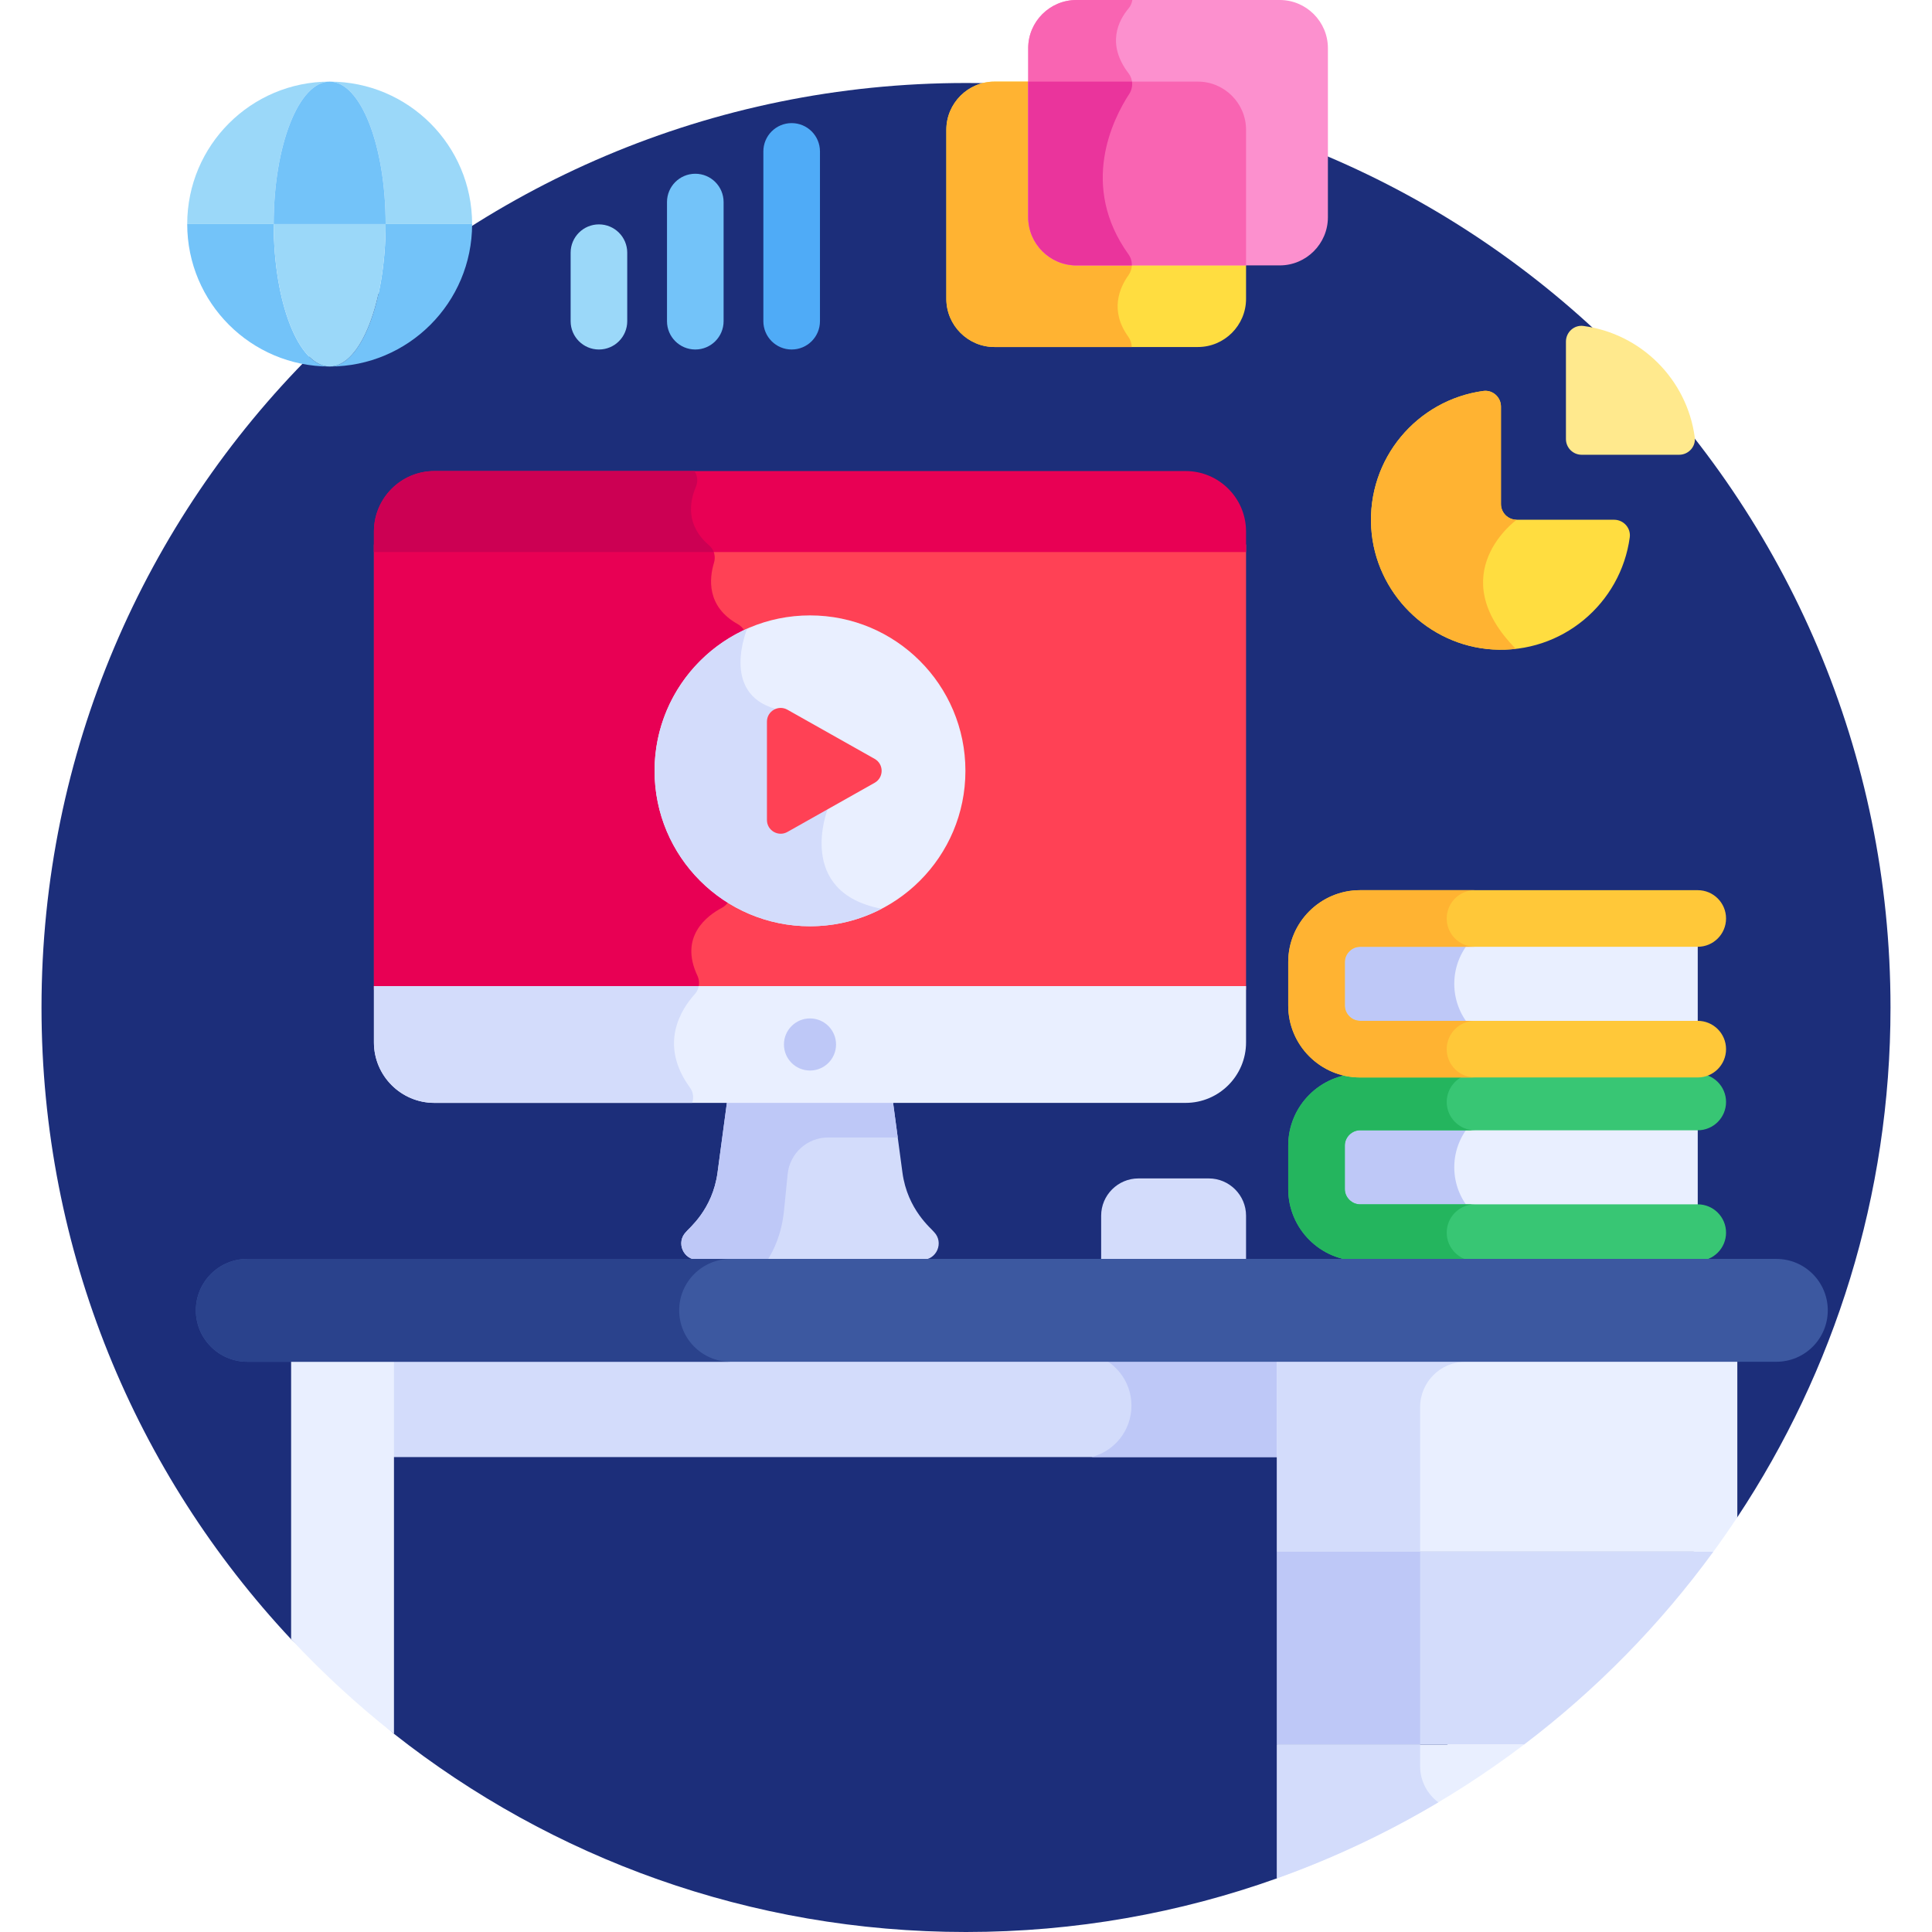 <svg id="Layer_1" enable-background="new 0 0 512 512" height="512" viewBox="0 0 512 512" width="512" xmlns="http://www.w3.org/2000/svg"><g><path d="m104.407 459.477c41.706 32.892 94.356 52.523 151.593 52.523 28.914 0 56.653-5.024 82.407-14.221l122-95.694c25.646-38.728 40.595-85.159 40.595-135.087 0-135.311-109.691-245.003-245.002-245.003s-245.002 109.692-245.002 245.003c0 64.749 25.129 123.62 66.152 167.425z" fill="#1c2e7a"/><path d="m449.921 292.035h-89.486c-6.347 0-11.54 5.193-11.54 11.54v11.549c0 6.347 5.193 11.54 11.54 11.54h89.486z" fill="#e9efff"/><path d="m385.395 309.349c0-9.523 7.791-17.314 17.314-17.314h-42.274c-6.347 0-11.54 5.193-11.54 11.54v11.549c0 6.347 5.193 11.54 11.54 11.54h42.274c-9.523-.001-17.314-7.792-17.314-17.315z" fill="#bec8f7"/><g><path d="m449.921 334.163h-89.486c-10.499 0-19.04-8.542-19.04-19.04v-11.548c0-10.499 8.542-19.04 19.04-19.04h89.486c4.142 0 7.5 3.358 7.5 7.5s-3.358 7.5-7.5 7.5h-89.486c-2.19 0-4.04 1.85-4.04 4.04v11.548c0 2.19 1.85 4.04 4.04 4.04h89.486c4.142 0 7.5 3.358 7.5 7.5s-3.358 7.5-7.5 7.5z" fill="#38c674"/></g><path d="m383.394 326.663c0-4.142 3.358-7.5 7.5-7.5h-30.459c-2.191 0-4.041-1.85-4.041-4.04v-11.548c0-2.19 1.85-4.04 4.041-4.04h30.459c-4.142 0-7.5-3.358-7.5-7.5s3.358-7.5 7.5-7.5h-30.459c-10.499 0-19.041 8.542-19.041 19.04v11.548c0 10.499 8.542 19.04 19.041 19.04h30.459c-4.142 0-7.5-3.358-7.5-7.5z" fill="#24b55e"/><g><path d="m102.408 358.884h238v27.258h-238z" fill="#d3dcfb"/></g><path d="m289.271 358.884c6.078 1.563 10.575 7.063 10.575 13.629 0 6.565-4.498 12.066-10.575 13.629h51.137v-27.258z" fill="#bec8f7"/><path d="m77.149 434.422c8.442 9.015 17.549 17.398 27.258 25.055v-100.593h-27.258z" fill="#e9efff"/><path d="m99.096 144.297h231.12v117.961h-231.12z" fill="#ff4155"/><path d="m99.096 262.258h85.8c.501-1.163.478-2.513-.084-3.708-4.885-10.384 2.603-15.911 6.516-17.979 1.343-.71 2.205-2.081 2.3-3.598l4.207-67.417c.107-1.716-.811-3.312-2.313-4.15-8.373-4.677-7.551-12.186-6.31-16.259.506-1.66.049-3.486-1.273-4.609-.094-.079-.17-.161-.26-.24h-88.583z" fill="#e80054"/><path d="m239.157 310.745-2.601-19.408h-43.799l-2.601 19.408c-1.331 9.929-7.695 14.82-8.402 15.785-2.639 2.762-.681 7.339 3.138 7.339h59.528c3.82 0 5.777-4.578 3.138-7.339-.678-.926-7.076-5.897-8.401-15.785z" fill="#d3dcfb"/><g><path d="m207.768 320.853.97-9.699c.551-5.511 5.189-9.708 10.729-9.708h18.444l-1.355-10.108h-43.799l-2.601 19.408c-1.331 9.929-7.695 14.82-8.401 15.785-2.639 2.762-.682 7.339 3.138 7.339h18.538c1.61-2.538 3.713-6.784 4.337-13.017z" fill="#bec8f7"/></g><path d="m99.096 261.319v14.94c0 8.831 7.185 16.016 16.016 16.016h199.089c8.831 0 16.015-7.185 16.015-16.016v-14.94z" fill="#e9efff"/><path d="m185.174 261.319h-86.078v14.94c0 8.831 7.185 16.016 16.016 16.016h68.317c.458-1.308.322-2.812-.574-4.038-8.386-11.472-2.346-20.786 1.285-24.794.555-.612.893-1.349 1.034-2.124z" fill="#d3dcfb"/><g><path d="m330.216 335.625v-13.458c0-5.429-4.442-9.871-9.871-9.871h-18.655c-5.429 0-9.871 4.442-9.871 9.871v13.458z" fill="#d3dcfb"/></g><path d="m314.201 124.833h-199.089c-8.831 0-16.016 7.184-16.016 16.016v5.449h231.12v-5.449c0-8.832-7.184-16.016-16.015-16.016z" fill="#e80054"/><path d="m187.938 144.537c-6.248-5.305-5.226-11.536-3.511-15.548.607-1.422.399-2.968-.388-4.156h-68.927c-8.831 0-16.016 7.184-16.016 16.016v5.449h90.045c-.242-.669-.638-1.281-1.203-1.761z" fill="#cc0053"/><path d="m393.1 103.608c-17.517 2.374-30.852 17.916-29.708 36.33 1.065 17.153 15.026 31.114 32.18 32.178 18.414 1.143 33.955-12.192 36.329-29.708.336-2.477-1.644-4.669-4.144-4.669h-25.82c-2.302 0-4.168-1.866-4.168-4.168v-25.82c-.001-2.499-2.192-4.479-4.669-4.143z" fill="#ffdd40"/><path d="m414.991 90.523v25.826c0 2.302 1.866 4.168 4.168 4.168h25.826c2.487 0 4.474-2.171 4.142-4.635-2.06-15.315-14.185-27.44-29.501-29.501-2.464-.332-4.635 1.655-4.635 4.142z" fill="#ffe98d"/><path d="m317.464 91.964h-53.921c-7.014 0-12.752-5.738-12.752-12.752v-44.83c0-7.014 5.738-12.752 12.752-12.752h53.921c7.014 0 12.752 5.738 12.752 12.752v44.829c0 7.014-5.738 12.753-12.752 12.753z" fill="#ffdd40"/><path d="m250.792 34.382v44.829c0 7.014 5.739 12.752 12.752 12.752h36.379c-.024-.953-.322-1.905-.912-2.723-5.002-6.932-2.314-13.009.046-16.3 1.179-1.644 1.21-3.854.029-5.497-13.045-18.15-4.231-35.792.175-42.554.643-.986.878-2.146.727-3.26h-36.444c-7.014.001-12.752 5.74-12.752 12.753z" fill="#ffb332"/><path d="m339.156 70.333h-53.921c-7.014 0-12.752-5.738-12.752-12.752v-44.829c0-7.014 5.738-12.752 12.752-12.752h53.921c7.014 0 12.752 5.738 12.752 12.752v44.829c0 7.014-5.739 12.752-12.752 12.752z" fill="#fc90ce"/><path d="m300.082 0h-14.847c-7.014 0-12.752 5.738-12.752 12.752v44.829c0 7.014 5.738 12.752 12.752 12.752h14.71c.038-1.01-.239-2.028-.858-2.889-13.045-18.15-4.231-35.792.175-42.554 1.095-1.68 1.042-3.87-.178-5.461-5.958-7.771-2.644-14.047.003-17.206.545-.65.868-1.421.995-2.223z" fill="#f964b2"/><path d="m317.464 21.63h-44.981v35.951c0 7.014 5.738 12.752 12.752 12.752h44.981v-35.951c0-7.013-5.738-12.752-12.752-12.752z" fill="#f964b2"/><path d="m299.087 67.444c-13.045-18.15-4.231-35.792.175-42.554.643-.986.878-2.146.727-3.26h-27.505v35.951c0 7.014 5.738 12.752 12.752 12.752h14.71c.037-1.01-.24-2.028-.859-2.889z" fill="#ea349c"/><g><path d="m158.724 92.622c-4.142 0-7.5-3.358-7.5-7.5v-18.158c0-4.142 3.358-7.5 7.5-7.5s7.5 3.358 7.5 7.5v18.158c0 4.142-3.357 7.5-7.5 7.5z" fill="#9bd8f9"/></g><g><path d="m184.261 92.622c-4.142 0-7.5-3.358-7.5-7.5v-31.577c0-4.142 3.358-7.5 7.5-7.5s7.5 3.358 7.5 7.5v31.577c0 4.142-3.358 7.5-7.5 7.5z" fill="#73c3f9"/></g><g><path d="m209.798 92.622c-4.142 0-7.5-3.358-7.5-7.5v-44.997c0-4.142 3.358-7.5 7.5-7.5s7.5 3.358 7.5 7.5v44.997c0 4.142-3.358 7.5-7.5 7.5z" fill="#4fabf7"/></g><circle cx="214.656" cy="204.277" fill="#e9efff" r="41.19"/><path d="m460.408 402.085v-41.98h-122v51.118h115.646c2.184-2.996 4.303-6.042 6.354-9.138z" fill="#e9efff"/><path d="m376.346 372.884c0-6.6 5.4-12 12-12h72.062v-.779h-122v51.118h37.938z" fill="#d3dcfb"/><path d="m338.408 411.223v51.118h65.468c19.116-14.493 36.033-31.728 50.178-51.118z" fill="#d3dcfb"/><path d="m338.407 411.223h37.938v51.118h-37.938z" fill="#bec8f7"/><path d="m403.875 462.34h-65.468v35.438c23.727-8.472 45.762-20.497 65.468-35.438z" fill="#e9efff"/><path d="m376.346 468.06v-5.719h-37.938v35.438c14.98-5.35 29.284-12.118 42.755-20.14-2.915-2.195-4.817-5.671-4.817-9.579z" fill="#d3dcfb"/><path d="m470.753 333.625h-405.22c-7.527 0-13.629 6.102-13.629 13.629s6.102 13.629 13.629 13.629h405.22c7.527 0 13.629-6.102 13.629-13.629s-6.102-13.629-13.629-13.629z" fill="#3c58a0"/><path d="m179.991 347.254c0-7.527 6.102-13.629 13.629-13.629h-128.088c-7.527 0-13.629 6.102-13.629 13.629s6.102 13.629 13.629 13.629h128.088c-7.527.001-13.629-6.101-13.629-13.629z" fill="#2a428c"/><path d="m221.561 276.797c0 3.813-3.091 6.904-6.904 6.904s-6.904-3.091-6.904-6.904 3.091-6.904 6.904-6.904c3.812 0 6.904 3.091 6.904 6.904z" fill="#bec8f7"/><path d="m72.532 59.38h-22.918c0 20.848 16.901 37.75 37.75 37.75-8.192 0-14.832-16.901-14.832-37.75z" fill="#73c3f9"/><path d="m102.196 59.38c0 20.848-6.641 37.75-14.832 37.75 20.849 0 37.75-16.901 37.75-37.75z" fill="#73c3f9"/><g fill="#9bd8f9"><path d="m102.196 59.38h-29.664c0 20.848 6.641 37.75 14.832 37.75s14.832-16.901 14.832-37.75z"/><path d="m87.364 21.63c8.192 0 14.832 16.901 14.832 37.75h22.918c0-20.848-16.901-37.75-37.75-37.75z"/><path d="m72.532 59.38c0-20.849 6.641-37.75 14.832-37.75-20.849 0-37.75 16.901-37.75 37.75z"/></g><path d="m87.364 21.63c-8.192 0-14.832 16.901-14.832 37.75h29.664c0-20.848-6.64-37.75-14.832-37.75z" fill="#73c3f9"/><path d="m219.324 214.472-13.764-26.606c-14.785-4.098-7.542-21.267-7.542-21.269-14.458 6.394-24.552 20.854-24.552 37.68 0 22.749 18.441 41.19 41.19 41.19 6.845 0 13.294-1.679 18.973-4.633-22.936-4.383-14.305-26.362-14.305-26.362z" fill="#d3dcfb"/><path d="m231.791 201.109-23.119-13.029c-2.424-1.366-5.423.385-5.423 3.168v26.059c0 2.783 2.998 4.535 5.423 3.168l23.119-13.029c2.469-1.391 2.469-4.946 0-6.337z" fill="#ff4155"/><path d="m401.936 137.739c-2.302 0-4.168-1.866-4.168-4.168v-25.82c0-2.5-2.191-4.479-4.669-4.144-17.517 2.374-30.852 17.916-29.708 36.33 1.065 17.153 15.026 31.114 32.18 32.178 2.089.13 4.138.064 6.138-.164-19.665-19.93.227-34.212.227-34.212z" fill="#ffb332"/><path d="m449.921 243.406h-89.486c-6.347 0-11.54 5.193-11.54 11.54v11.549c0 6.347 5.193 11.54 11.54 11.54h89.486z" fill="#e9efff"/><path d="m385.395 260.721c0-9.523 7.791-17.314 17.314-17.314h-42.274c-6.347 0-11.54 5.193-11.54 11.54v11.549c0 6.347 5.193 11.54 11.54 11.54h42.274c-9.523-.001-17.314-7.793-17.314-17.315z" fill="#bec8f7"/><g><path d="m449.921 285.535h-89.486c-10.499 0-19.04-8.542-19.04-19.04v-11.549c0-10.499 8.542-19.04 19.04-19.04h89.486c4.142 0 7.5 3.358 7.5 7.5s-3.358 7.5-7.5 7.5h-89.486c-2.19 0-4.04 1.85-4.04 4.04v11.549c0 2.19 1.85 4.04 4.04 4.04h89.486c4.142 0 7.5 3.358 7.5 7.5s-3.358 7.5-7.5 7.5z" fill="#ffc839"/></g><path d="m383.394 278.035c0-4.142 3.358-7.5 7.5-7.5h-30.459c-2.191 0-4.041-1.85-4.041-4.04v-11.549c0-2.189 1.85-4.04 4.041-4.04h30.459c-4.142 0-7.5-3.358-7.5-7.5s3.358-7.5 7.5-7.5h-30.459c-10.499 0-19.041 8.541-19.041 19.04v11.549c0 10.498 8.542 19.04 19.041 19.04h30.459c-4.142 0-7.5-3.358-7.5-7.5z" fill="#ffb332"/></g></svg>